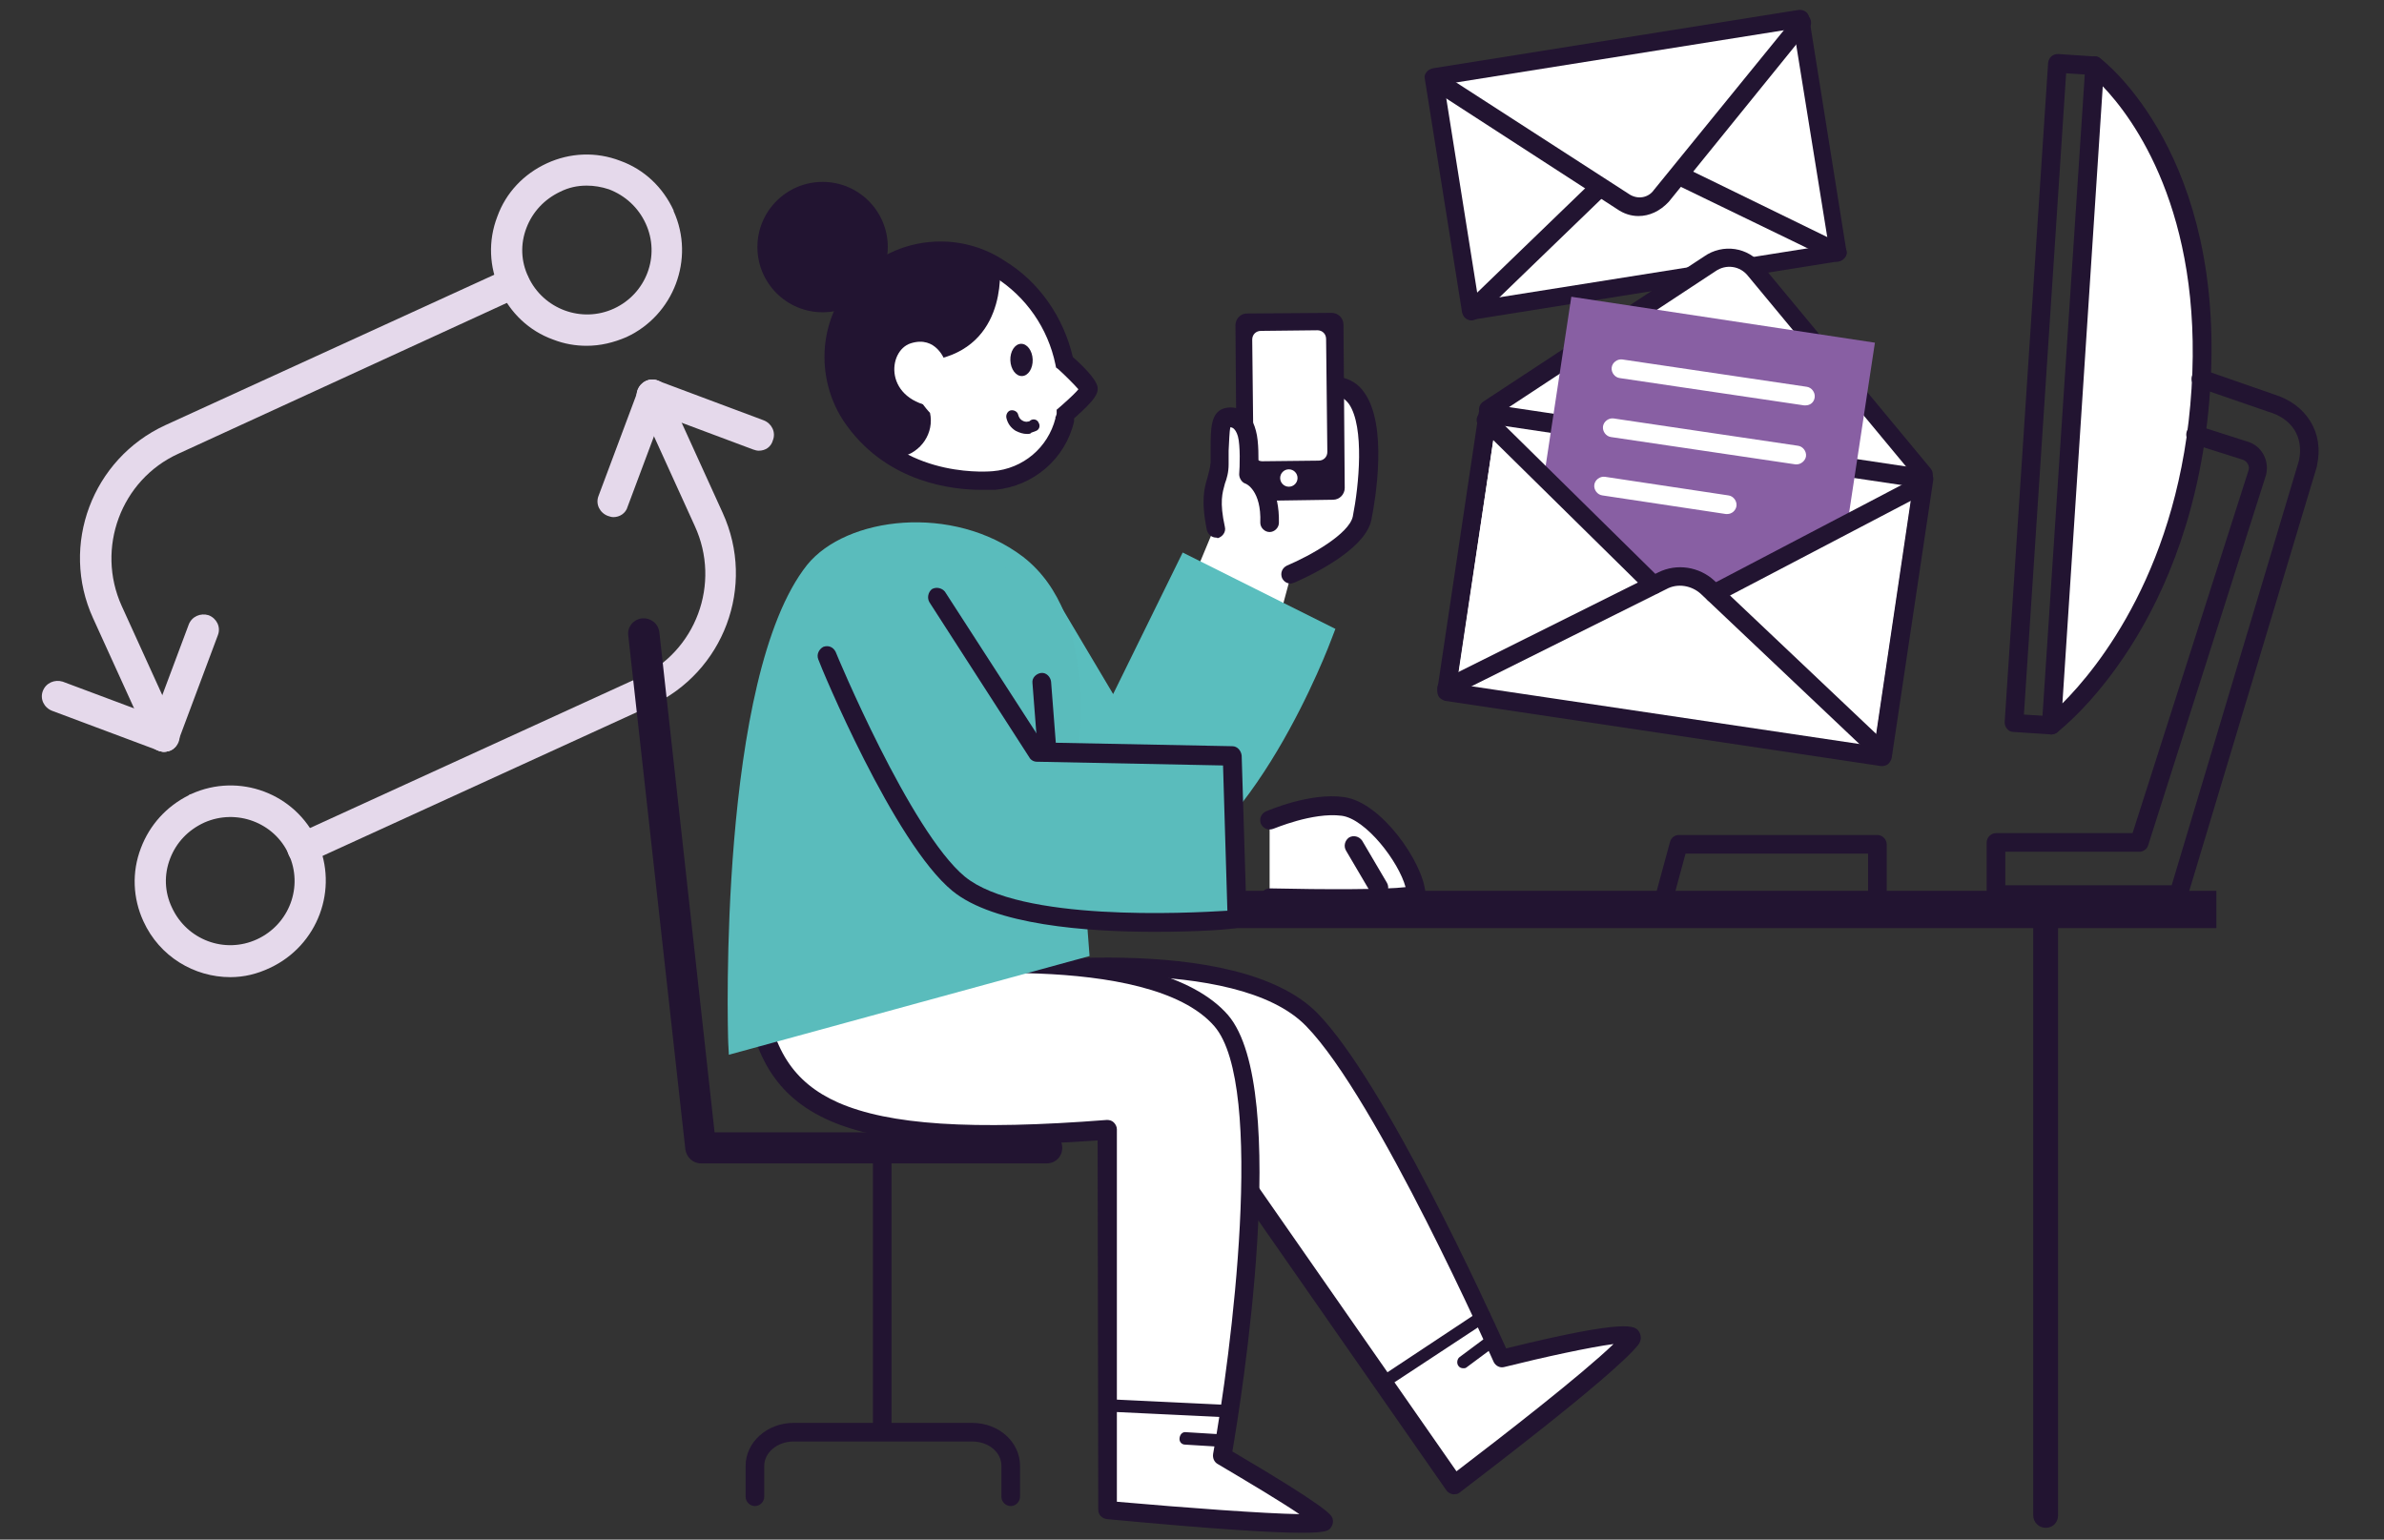 <?xml version="1.0" encoding="utf-8"?>
<!-- Generator: Adobe Illustrator 25.0.0, SVG Export Plug-In . SVG Version: 6.00 Build 0)  -->
<svg version="1.1" id="Layer_1" xmlns="http://www.w3.org/2000/svg" xmlns:xlink="http://www.w3.org/1999/xlink" x="0px" y="0px"
	 viewBox="0 0 384 248" style="enable-background:new 0 0 384 248;" xml:space="preserve">
<rect x="0" y="0" width="384" height="248" fill="#333333" stroke="none"/>
<style type="text/css">
	.st0{fill:#E5D9EB;}
	.st1{fill:#FFFFFF;}
	.st2{fill:#221431;}
	.st3{fill:#885FA3;}
	.st4{fill:#5ABEBE;}
	.st5{fill:#5ABCBC;}
</style>
<g id="Layer_217">
	<g id="Layer_259">
		<g id="Page-1">
			<g id="Icons">
				<g id="_126---Circuit-Cycle-_arrow_-direction_-orientation_-Outline_">
					<path class="st0" d="M94.5,55.7c-1.8,0-3.6-0.3-5.4-1c-3.9-1.4-6.9-4.3-8.6-8c-1.7-3.7-1.9-7.9-0.4-11.8c1.4-3.9,4.3-6.9,8-8.6
						c3.7-1.7,7.9-1.9,11.8-0.4c3.9,1.4,6.9,4.3,8.6,8l0,0.1c3.5,7.7,0,16.8-7.6,20.3l-1-2.3l1,2.3C98.8,55.2,96.7,55.7,94.5,55.7z
						 M94.5,29.9c-1.5,0-2.9,0.3-4.3,1c-2.5,1.2-4.4,3.2-5.4,5.8c-1,2.6-0.9,5.4,0.3,7.9c2.4,5.2,8.6,7.5,13.8,5.1
						c5.2-2.4,7.5-8.5,5.1-13.7c-1.2-2.6-3.3-4.5-5.9-5.5C96.9,30.1,95.7,29.9,94.5,29.9z"/>
					<path class="st0" d="M26.4,121.1c-0.3,0-0.6-0.1-0.9-0.2c-1.3-0.5-2-1.9-1.5-3.2l6.4-17.1c0.5-1.3,1.9-1.9,3.2-1.5
						c1.3,0.5,2,1.9,1.5,3.2l-6.4,17.1C28.4,120.5,27.4,121.1,26.4,121.1z"/>
					<path class="st0" d="M26.4,121.1c-0.3,0-0.6-0.1-0.9-0.2l-17.1-6.4c-1.3-0.5-2-1.9-1.5-3.2c0.5-1.3,1.9-1.9,3.2-1.5l17.1,6.4
						c1.3,0.5,2,1.9,1.5,3.2C28.4,120.5,27.4,121.1,26.4,121.1z"/>
					<path class="st0" d="M26.4,121.1c-0.9,0-1.9-0.5-2.3-1.5l-9.1-20c-5.4-11.8-0.1-25.7,11.6-31.1l55.1-25.2
						c1.3-0.6,2.7,0,3.3,1.2c0.6,1.3,0,2.7-1.2,3.3L28.7,73.1c-9.2,4.2-13.3,15.2-9.1,24.5l9.1,20c0.6,1.3,0,2.7-1.2,3.3
						C27.1,121,26.8,121.1,26.4,121.1z"/>
					<path class="st0" d="M37.1,157.4c-5.8,0-11.4-3.3-14-9c-1.7-3.7-1.9-7.9-0.4-11.8c1.4-3.7,4.1-6.7,7.7-8.5l0.1-0.1l0.3-0.1
						c7.7-3.5,16.8-0.1,20.3,7.6c3.5,7.7,0.1,16.8-7.6,20.4C41.4,156.9,39.3,157.4,37.1,157.4z M32.9,132.5L32.9,132.5
						c-2.6,1.2-4.5,3.2-5.5,5.8s-0.9,5.4,0.3,7.9c2.4,5.2,8.5,7.5,13.7,5.1c5.2-2.4,7.5-8.5,5.1-13.7
						C44.2,132.5,38.1,130.2,32.9,132.5z"/>
					<path class="st0" d="M98.8,83.3c-0.3,0-0.6-0.1-0.9-0.2c-1.3-0.5-2-1.9-1.5-3.2l6.4-17.1c0.5-1.3,1.9-2,3.2-1.5
						c1.3,0.5,2,1.9,1.5,3.2l-6.4,17.1C100.8,82.7,99.8,83.3,98.8,83.3z"/>
					<path class="st0" d="M122.2,72.6c-0.3,0-0.6-0.1-0.9-0.2l-17.1-6.4c-1.3-0.5-2-1.9-1.5-3.2c0.5-1.3,1.9-2,3.2-1.5l17.1,6.4
						c1.3,0.5,2,1.9,1.5,3.2C124.2,72,123.3,72.6,122.2,72.6z"/>
					<path class="st0" d="M48.8,139.2c-0.9,0-1.9-0.5-2.3-1.5c-0.6-1.3,0-2.7,1.2-3.3l55.1-25.2c9.3-4.2,13.4-15.2,9.1-24.5l-9.1-20
						c-0.6-1.3,0-2.7,1.2-3.3c1.3-0.6,2.7,0,3.3,1.2l9.1,20c5.4,11.8,0.2,25.7-11.6,31.1l-55.1,25.2
						C49.5,139.1,49.2,139.2,48.8,139.2z"/>
				</g>
			</g>
		</g>
	</g>
	<rect x="233.7" y="7.6" transform="matrix(0.988 -0.157 0.157 0.988 -0.909 41.691)" class="st1" width="59.7" height="38.1"/>
	<path class="st2" d="M237,51.6c-0.3,0-0.6-0.1-0.9-0.3c-0.3-0.2-0.5-0.6-0.6-1l-6-37.6c-0.1-0.4,0-0.8,0.3-1.1
		c0.2-0.3,0.6-0.5,1-0.6l58.9-9.4c0.8-0.1,1.6,0.4,1.7,1.2l6,37.6c0.1,0.4,0,0.8-0.3,1.1c-0.2,0.3-0.6,0.5-1,0.6l-58.9,9.4
		C237.2,51.6,237.1,51.6,237,51.6z M232.8,13.7l5.5,34.7l56-8.9l-5.5-34.7L232.8,13.7z"/>
	<path class="st1" d="M288.9,4.6L264,29.8l-31.4-16.2l5.6,35.2l22.4-21.9c1.6-1.5,3.9-1.9,5.9-0.9l28.1,13.9"/>
	<path class="st2" d="M237.1,51.6c-0.4,0-0.8-0.2-1.1-0.5c-0.6-0.6-0.6-1.5,0-2.1l23.5-22.7c2.1-2,5.2-2.5,7.8-1.3l29.3,14.3
		c0.7,0.4,1.1,1.3,0.7,2c-0.4,0.7-1.3,1.1-2,0.7L266,27.8c-1.5-0.7-3.3-0.4-4.4,0.7l-23.5,22.7C237.8,51.4,237.4,51.6,237.1,51.6z"
		/>
	<path class="st1" d="M231.3,13.8l30.1,18.7c2,1.3,4.7,0.9,6.1-1l22.8-27.1"/>
	<path class="st2" d="M263.9,34.8c-1.2,0-2.4-0.4-3.4-1.1l-30.1-19.5c-0.7-0.5-0.9-1.4-0.4-2.1c0.5-0.7,1.4-0.9,2.1-0.4l30.2,19.5
		c1.4,1,3.2,0.7,4.1-0.6l22.7-27.9c0.5-0.6,1.5-0.7,2.1-0.2c0.6,0.5,0.7,1.5,0.2,2.1l-22.6,27.9C267.4,34,265.7,34.8,263.9,34.8z"/>
	<path class="st1" d="M239.8,65.8l35.6-23.4c2.3-1.7,5.6-1.2,7.3,1.1L310,76.3"/>
	<path class="st2" d="M310,77.8c-0.4,0-0.9-0.2-1.2-0.5l-27.2-32.8c-1.3-1.7-3.6-2-5.3-0.8l-35.7,23.5c-0.7,0.5-1.6,0.3-2.1-0.4
		c-0.5-0.7-0.3-1.6,0.4-2.1l35.6-23.4c3-2.1,7.1-1.5,9.3,1.4l27.2,32.8c0.5,0.6,0.4,1.6-0.2,2.1C310.7,77.7,310.3,77.8,310,77.8z"/>
	
		<rect x="248.8" y="58.8" transform="matrix(0.147 -0.989 0.989 0.147 138.152 348.865)" class="st1" width="45.3" height="71"/>
	<path class="st2" d="M303.2,123.4c-0.1,0-0.1,0-0.2,0l-70.2-10.5c-0.4-0.1-0.7-0.3-1-0.6c-0.2-0.3-0.3-0.7-0.3-1.1l6.7-44.8
		c0.1-0.8,0.9-1.4,1.7-1.3l70.2,10.5c0.8,0.1,1.4,0.9,1.3,1.7l-6.7,44.8c-0.1,0.4-0.3,0.7-0.6,1
		C303.8,123.3,303.5,123.4,303.2,123.4z M234.7,110.2l67.2,10l6.2-41.8l-67.2-10L234.7,110.2z"/>
	<polygon class="st3" points="253.1,47.8 248.7,76.8 266.3,94.2 271.5,92.3 276,95.6 297.6,84.2 302,55.2 	"/>
	<path class="st1" d="M290.8,65.3c-0.1,0-0.1,0-0.2,0l-29.7-4.4c-0.8-0.1-1.4-0.9-1.3-1.7c0.1-0.8,0.9-1.4,1.7-1.3l29.7,4.4
		c0.8,0.1,1.4,0.9,1.3,1.7C292.2,64.8,291.6,65.3,290.8,65.3z"/>
	<path class="st1" d="M289.4,74.8c-0.1,0-0.1,0-0.2,0l-29.7-4.4c-0.8-0.1-1.4-0.9-1.3-1.7c0.1-0.8,0.9-1.4,1.7-1.3l29.7,4.4
		c0.8,0.1,1.4,0.9,1.3,1.7C290.8,74.2,290.1,74.8,289.4,74.8z"/>
	<path class="st1" d="M278.2,82.8c-0.1,0-0.1,0-0.2,0l-19.9-3c-0.8-0.1-1.4-0.9-1.3-1.7c0.1-0.8,0.9-1.4,1.7-1.3l19.9,3
		c0.8,0.1,1.4,0.9,1.3,1.7C279.6,82.2,279,82.8,278.2,82.8z"/>
	<path class="st1" d="M308.1,77.8l-37.3,19.7L241,67.8l-6.3,42L268,92.9c2.3-1.2,5.1-0.8,7,1l26.9,25.8"/>
	<path class="st2" d="M303.2,122.8c-0.4,0-0.7-0.1-1-0.4L274,95.7c-1.5-1.4-3.8-1.8-5.6-0.8l-34.7,17.3c-0.7,0.4-1.6,0.1-2-0.7
		c-0.4-0.7-0.1-1.6,0.7-2l34.7-17.3c3-1.5,6.6-0.9,9,1.3l28.2,26.7c0.6,0.6,0.6,1.5,0.1,2.1C304,122.7,303.6,122.8,303.2,122.8z"/>
	<path class="st2" d="M276.1,97.1c-0.5,0-1.1-0.3-1.3-0.8c-0.4-0.7-0.1-1.6,0.6-2L309,76.7c0.7-0.4,1.6-0.1,2,0.6
		c0.4,0.7,0.1,1.6-0.6,2l-33.6,17.6C276.6,97.1,276.3,97.1,276.1,97.1z"/>
	<path class="st2" d="M266.4,95.7c-0.4,0-0.8-0.1-1.1-0.4l-27-26.6c-0.6-0.6-0.6-1.5,0-2.1c0.6-0.6,1.5-0.6,2.1,0l27,26.6
		c0.6,0.6,0.6,1.5,0,2.1C267.2,95.5,266.8,95.7,266.4,95.7z"/>
	<rect x="193.4" y="143.5" class="st2" width="163.6" height="6"/>
	<path class="st2" d="M329.5,246.1c-1.1,0-2-0.9-2-2v-94.6c0-1.1,0.9-2,2-2s2,0.9,2,2v94.6C331.5,245.2,330.7,246.1,329.5,246.1z"/>
	<path class="st2" d="M168.6,187.4h-55.7c-1.3,0-2.3-1-2.5-2.2l-9.2-82.8c-0.2-1.4,0.8-2.6,2.2-2.8c1.4-0.1,2.6,0.8,2.8,2.2
		l8.9,80.6h53.5c1.4,0,2.5,1.1,2.5,2.5S170,187.4,168.6,187.4z"/>
	<path class="st2" d="M142.1,230.9c-0.8,0-1.5-0.7-1.5-1.5v-42.5c0-0.8,0.7-1.5,1.5-1.5s1.5,0.7,1.5,1.5v42.5
		C143.6,230.2,142.9,230.9,142.1,230.9z"/>
	<path class="st2" d="M162.8,242.6c-0.8,0-1.5-0.7-1.5-1.5v-5c0-2.2-2.1-3.9-4.7-3.9h-28.8c-2.6,0-4.7,1.8-4.7,3.9v5
		c0,0.8-0.7,1.5-1.5,1.5s-1.5-0.7-1.5-1.5v-5c0-3.8,3.5-6.9,7.7-6.9h28.8c4.3,0,7.7,3.1,7.7,6.9v5
		C164.3,241.9,163.6,242.6,162.8,242.6z"/>
	<path class="st1" d="M241.9,218.8c0,0-18.8-42.5-30.5-54.6c-12.8-13.2-52.8-7.2-52.8-7.2l-18.1,21.5l54.1,3.7l39.7,57
		c0,0,24.6-18.6,28.6-23.6C264.8,213.1,241.9,218.8,241.9,218.8z"/>
	<path class="st2" d="M235.7,220.4c-0.3,0-0.6-0.1-0.8-0.4c-0.3-0.4-0.2-1.1,0.2-1.4l3.9-2.9c0.4-0.3,1.1-0.2,1.4,0.2
		c0.3,0.4,0.2,1.1-0.2,1.4l-3.9,2.9C236.1,220.4,235.9,220.4,235.7,220.4z"/>
	<path class="st2" d="M223.6,223.1c-0.3,0-0.6-0.2-0.8-0.4c-0.3-0.5-0.2-1.1,0.3-1.4l15.4-10.2c0.5-0.3,1.1-0.2,1.4,0.3
		c0.3,0.5,0.2,1.1-0.3,1.4L224.1,223C224,223.1,223.8,223.1,223.6,223.1z"/>
	<path class="st2" d="M234.2,240.7c-0.1,0-0.2,0-0.2,0c-0.4-0.1-0.8-0.3-1-0.6l-39.3-56.4l-53.4-3.6c-0.6,0-1.1-0.4-1.3-0.9
		c-0.2-0.5-0.1-1.1,0.2-1.6l18.1-21.5c0.2-0.3,0.6-0.5,0.9-0.5c1.7-0.2,40.9-5.9,54.1,7.7c10.8,11.2,27.1,46.8,30.3,53.9
		c19.9-4.9,20.8-3.6,21.4-2.7c0.3,0.5,0.5,1.3-0.1,2.1c-4,5.1-27.9,23.1-28.9,23.9C234.9,240.6,234.6,240.7,234.2,240.7z
		 M143.5,177.2l51.2,3.5c0.5,0,0.9,0.3,1.1,0.6l38.8,55.7c7.6-5.8,20.1-15.5,25.3-20.5c-3.8,0.5-11.2,2.1-17.6,3.7
		c-0.7,0.2-1.4-0.2-1.7-0.8c-0.2-0.4-18.8-42.4-30.2-54.1c-11.3-11.7-46.1-7.5-50.9-6.9L143.5,177.2z"/>
	<g>
		<path class="st1" d="M178.4,243.3l-0.1-61.1c-43.3,3.3-55.2-3.2-56.8-24.2l25.1-1.9c0,0,38.9-4.7,50.1,8.3
			c10.6,12.2,0.1,70.1,0.1,70.1s15.8,9.2,16.4,10.6S178.4,243.3,178.4,243.3z"/>
		<path class="st2" d="M209.7,246.9c-4.4,0-13.3-0.5-31.4-2.2c-0.8-0.1-1.4-0.7-1.4-1.5l-0.1-59.5c-21.4,1.5-34.8,0.5-43.2-3.2
			c-8.6-3.8-12.8-10.7-13.7-22.4c0-0.4,0.1-0.8,0.4-1.1c0.3-0.3,0.6-0.5,1-0.5l25.1-1.8c1.6-0.2,39.7-4.6,51.4,8.8
			c10.2,11.9,2.1,62.2,0.7,70.3c15.3,9,15.9,10.2,16.1,10.7c0.2,0.5,0.1,1.1-0.2,1.5C214.1,246.5,213.8,246.9,209.7,246.9z
			 M179.9,241.9c11.4,1,23.6,1.9,29.4,2c-3.1-2.1-8.3-5.2-13.2-8.1c-0.5-0.3-0.8-0.9-0.7-1.6c2.9-15.9,8.5-59.3,0.2-68.9
			c-10.6-12.2-48.4-7.8-48.8-7.8l-23.6,1.7c1,9.7,4.6,15.2,11.8,18.4c8.2,3.6,21.5,4.5,43.3,2.8c0.4,0,0.8,0.1,1.1,0.4
			c0.3,0.3,0.5,0.7,0.5,1.1L179.9,241.9z"/>
	</g>
	<path class="st2" d="M195.8,233C195.8,233,195.7,232.9,195.8,233l-4.9-0.3c-0.6,0-1-0.5-0.9-1.1s0.5-1,1.1-0.9l4.9,0.3
		c0.6,0,1,0.5,0.9,1.1C196.7,232.5,196.3,233,195.8,233z"/>
	<path class="st2" d="M197.7,228.3C197.7,228.3,197.7,228.3,197.7,228.3l-18.9-0.9c-0.6,0-1-0.5-1-1c0-0.6,0.5-1,1-1l18.8,0.9
		c0.6,0,1,0.5,1,1C198.7,227.8,198.3,228.3,197.7,228.3z"/>
	<path class="st1" d="M195.6,85l-3.2,7.7l13.5,7.5l2.1-7.8c0,0,9.9-4.5,11.4-9c2-5.9,1.7-21.9-4-21.2c-4.6,0.5-14.9,13.2-14.9,13.2
		L195.6,85z"/>
	<g>
		<path class="st1" d="M207.9,92.4c0,0,10.6-4.4,11.4-9s3.1-20.1-4-21.2S197,75.2,197,75.2"/>
		<path class="st2" d="M207.9,94c-0.6,0-1.1-0.3-1.4-0.9c-0.3-0.8,0-1.6,0.8-2c3.8-1.6,10-5.1,10.6-7.9c1-5,1.9-14.4-0.6-18.1
			c-0.6-0.8-1.2-1.2-2.1-1.4c-5.1-0.8-14,8.7-16.9,12.4c-0.5,0.6-1.5,0.8-2.1,0.2c-0.6-0.5-0.8-1.5-0.2-2.1
			c1.2-1.5,11.9-14.6,19.7-13.5c1.7,0.3,3.1,1.1,4.1,2.6c3.7,5.3,1.8,16.9,1.1,20.4c-1,5.2-11.2,9.6-12.3,10.1
			C208.3,93.9,208.1,94,207.9,94z"/>
	</g>
	<g>
		<path class="st2" d="M201.1,80.2l13.7-0.2c0.8,0,1.4-0.6,1.4-1.4L216,52.3c0-0.8-0.6-1.4-1.4-1.4c0,0,0,0,0,0L200.9,51
			c-0.8,0-1.4,0.6-1.4,1.4c0,0,0,0,0,0l0.2,26.3C199.8,79.5,200.4,80.2,201.1,80.2C201.1,80.2,201.1,80.2,201.1,80.2L201.1,80.2z"/>
		<path class="st2" d="M201.1,80.7c-1,0-1.9-0.8-1.9-1.9L199,52.4c0-0.5,0.2-1,0.5-1.3c0.4-0.4,0.8-0.6,1.3-0.6l13.7-0.1
			c1,0,1.9,0.8,1.9,1.9l0.2,26.3c0,1-0.8,1.9-1.9,1.9L201.1,80.7C201.1,80.7,201.1,80.7,201.1,80.7z M214.6,51.4
			C214.6,51.4,214.6,51.4,214.6,51.4l-13.7,0.1c-0.2,0-0.5,0.1-0.6,0.3s-0.3,0.4-0.3,0.6l0.2,26.4c0,0.5,0.4,0.9,0.9,0.9l13.7-0.1
			c0.5,0,0.9-0.4,0.9-0.9l-0.2-26.3C215.5,51.8,215.1,51.4,214.6,51.4z"/>
	</g>
	<path class="st1" d="M203.3,74.3l9.1-0.1c0.8,0,1.4-0.6,1.4-1.4l-0.2-18.2c0-0.8-0.6-1.4-1.4-1.4c0,0,0,0,0,0l-9.1,0.1
		c-0.8,0-1.4,0.6-1.4,1.4l0.2,18.2C201.9,73.7,202.6,74.3,203.3,74.3z"/>
	<circle class="st1" cx="207.6" cy="77" r="1.4"/>
	<g>
		<path class="st1" d="M204.5,84.1c0.2-6.5-3.3-7.8-3.3-7.8s0.3-4.5-0.2-6.7s-2-2.9-3.3-2.5s-1,3.8-1.1,7.3
			c-0.1,3.4-1.9,3.7-0.6,10.5"/>
		<path class="st2" d="M195.9,86.6c-0.7,0-1.3-0.5-1.5-1.2c-1-4.9-0.4-6.8,0.1-8.5c0.2-0.8,0.4-1.4,0.5-2.4c0-0.7,0-1.5,0-2.1
			c0-3.3,0-5.9,2.1-6.6c1-0.3,2-0.2,2.9,0.3c0.8,0.4,1.8,1.3,2.3,3.3c0.5,1.8,0.4,4.7,0.4,6.2c1.3,1,3.4,3.4,3.3,8.6
			c0,0.8-0.7,1.5-1.5,1.5c-0.8,0-1.5-0.7-1.5-1.5c0.2-5.2-2.3-6.3-2.4-6.3c-0.6-0.2-1-0.9-1-1.5c0.1-1.2,0.2-4.6-0.2-6.1
			c-0.2-0.7-0.5-1.2-0.9-1.4c-0.1,0-0.2-0.1-0.3-0.1c-0.2,0.6-0.2,2.4-0.3,3.8c0,0.7,0,1.5,0,2.2c0,1.3-0.3,2.3-0.6,3.1
			c-0.4,1.5-0.9,2.9,0,7c0.2,0.8-0.4,1.6-1.2,1.8C196.1,86.6,196,86.6,195.9,86.6z"/>
	</g>
	<g>
		<path class="st4" d="M167,94l12.4,20.8L191.2,91l22,11c0,0-12.4,33.6-29.8,38.7s-30.4-28.3-30.4-28.3"/>
		<path class="st4" d="M179.7,142.7c-16.3,0-27.7-28.5-28.2-29.8l2.8-1.1c0.1,0.3,12.8,32.1,28.6,27.4c14.6-4.3,25.9-30.4,28.3-36.5
			L191.8,93L179.6,118l-13.9-23.2l2.6-1.5l11,18.5L190.5,89l24.6,12.3l-0.5,1.3c-0.5,1.4-12.9,34.3-30.8,39.6
			C182.4,142.5,181,142.7,179.7,142.7z"/>
	</g>
	<g>
		<path class="st5" d="M171.7,123.8c0,0,4.6-23.2-7.8-32.8c-9.1-7-25.9-7.4-32.7,1c-14.1,17.8-12.4,76-12.4,76l55.1-15L171.7,123.8z
			"/>
		<path class="st5" d="M117.4,169.9l-0.1-1.9c-0.1-2.4-1.6-59,12.7-77c6.3-7.8,23.5-9.9,34.8-1.3c12.5,9.7,8.9,31.6,8.4,34.1
			l2.3,30.2L117.4,169.9z M147.5,87.2c-6.3,0-12.2,2.1-15.1,5.7c-12.2,15.4-12.2,63-12.1,73.1l52.1-14.2l-2.2-28.1l0-0.2
			c0-0.2,4.3-22.4-7.3-31.4C158.5,88.7,152.8,87.2,147.5,87.2z"/>
	</g>
	<path class="st2" d="M168.9,125.6c-0.8,0-1.4-0.6-1.5-1.4l-1.1-14.2c-0.1-0.8,0.6-1.5,1.4-1.6c0.8-0.1,1.5,0.6,1.6,1.4l1.1,14.2
		c0.1,0.8-0.6,1.5-1.4,1.6C169,125.6,168.9,125.6,168.9,125.6z"/>
	<g>
		<path class="st1" d="M204.5,132c0,0,6.6-2.9,11.8-2.2s11.5,9.7,11.8,14c0.1,1.3-23.6,0.8-23.6,0.8"/>
		<path class="st2" d="M215.4,146.2c-2.9,0-6.5,0-10.9-0.1c-0.8,0-1.5-0.7-1.5-1.5c0-0.8,0.7-1.5,1.5-1.5c8.9,0.2,18.7,0.2,21.9-0.2
			c-1.1-4.1-6.4-11-10.3-11.5c-4.7-0.6-10.9,2.1-11,2.1c-0.8,0.3-1.6,0-2-0.8c-0.3-0.8,0-1.6,0.8-2c0.3-0.1,7.1-3.1,12.6-2.3
			c6,0.8,12.7,10.5,13.1,15.4c0,0.5-0.1,0.9-0.5,1.3C228.8,145.3,228,146.2,215.4,146.2z"/>
	</g>
	<path class="st2" d="M222.1,144.5c-0.5,0-1-0.3-1.3-0.7l-4-6.8c-0.4-0.7-0.2-1.6,0.5-2.1c0.7-0.4,1.6-0.2,2.1,0.5l4,6.8
		c0.4,0.7,0.2,1.6-0.5,2.1C222.6,144.5,222.3,144.5,222.1,144.5z"/>
	<g>
		<path class="st5" d="M150.9,96.3l16.1,25l31.4,0.6l0.8,26.2c0,0-34.1,3-44.8-5.7c-9.2-7.6-21.2-36.8-21.2-36.8"/>
		<path class="st2" d="M186,150.1c-11,0-25.9-1.1-32.6-6.6c-9.4-7.7-21.2-36.1-21.6-37.3c-0.3-0.8,0.1-1.6,0.8-2
			c0.8-0.3,1.6,0,2,0.8c0.1,0.3,12,28.9,20.8,36.2c8.9,7.3,35.8,5.9,42.3,5.5l-0.7-23.4l-30-0.6c-0.5,0-1-0.3-1.2-0.7l-16.1-25
			c-0.4-0.7-0.2-1.6,0.4-2.1c0.7-0.4,1.6-0.2,2.1,0.4l15.7,24.3l30.6,0.6c0.8,0,1.4,0.7,1.5,1.5l0.8,26.2c0,0.8-0.6,1.5-1.4,1.5
			C198.7,149.7,193.2,150.1,186,150.1z"/>
	</g>
	<g id="Layer_218">
		<g id="Layer_2_1_">
			<g>
				<path class="st1" d="M134.4,57.6c0-9.5,7.7-17.2,17.2-17.2c3.4,0,6.7,1,9.5,2.9l0,0c5.4,3.4,9.2,8.8,10.4,15
					c0.1,0.1,3.8,3.5,3.9,4.3s-3.2,3.6-3.7,4.1c0,0.2-0.1,0.5-0.1,0.7v0.1l0,0c-1.3,5.4-5.9,9.3-11.4,9.8l0,0c0,0-14.2,1.6-22.4-9.5
					l0,0C135.5,64.9,134.3,61.3,134.4,57.6z"/>
				<path class="st2" d="M158,78.9c-4.5,0-14.8-1.1-21.5-10.2c-2.4-3.2-3.7-7.2-3.7-11.2c0-10.3,8.4-18.6,18.7-18.6c0,0,0,0,0,0
					c3.7,0,7.3,1.1,10.3,3.1c5.6,3.4,9.5,9.1,11,15.5c2.6,2.3,3.9,4,4,4.9c0.1,1-0.4,2-3.8,5c0,0.1,0,0.1,0,0.2l0,0.3
					c-1.4,6-6.5,10.4-12.7,11C160.1,78.9,159.3,78.9,158,78.9z M151.5,41.9c-4.2,0-8.1,1.6-11.1,4.6c-3,3-4.6,6.9-4.6,11.1v0
					c0,3.4,1.1,6.7,3.1,9.4c7.5,10.3,20.9,8.9,21,8.9c4.9-0.4,8.9-3.8,10.1-8.5v-0.2l0.1-0.2c0-0.1,0.1-0.2,0.1-0.4l0-0.6l0.7-0.6
					c1.7-1.5,2.5-2.3,2.8-2.7c-0.7-0.8-2.2-2.3-3.2-3.2l-0.4-0.3l-0.1-0.5c-1.2-5.8-4.7-10.9-9.8-14.1
					C157.6,42.8,154.6,41.9,151.5,41.9C151.5,41.9,151.5,41.9,151.5,41.9z"/>
			</g>
			
				<ellipse transform="matrix(0.999 -3.524835e-02 3.524835e-02 0.999 -1.941 5.838)" class="st2" cx="164.6" cy="58" rx="1.8" ry="2.6"/>
			<g>
				<path class="st1" d="M163.1,67.1c0.3,1.3,1.6,2.1,2.9,1.8c0,0,0,0,0,0c0.2-0.1,0.4-0.1,0.6-0.2"/>
				<path class="st2" d="M165.4,69.9c-0.6,0-1.2-0.2-1.8-0.5c-0.8-0.5-1.3-1.2-1.5-2.1c-0.1-0.5,0.2-1.1,0.7-1.2
					c0.5-0.1,1.1,0.2,1.2,0.7c0.1,0.4,0.3,0.7,0.6,0.9c0.3,0.2,0.7,0.3,1,0.2c0.2,0,0.3-0.1,0.4-0.2c0.5-0.3,1.1-0.1,1.3,0.4
					c0.3,0.5,0.1,1.1-0.4,1.3c-0.3,0.1-0.5,0.2-0.8,0.3C166,69.9,165.7,69.9,165.4,69.9z"/>
			</g>
			<circle id="bun" class="st2" cx="132.5" cy="39.8" r="10.5"/>
			<path id="hair" class="st2" d="M161,42.3c0,0,1.7,12.7-9.7,15.5c-8.2,2-1.5,8.7-1.5,8.7c0.7,3.2-1.4,6.4-4.7,7.1c0,0-0.1,0-0.1,0
				h-0.1c0,0-7.5-3.3-9.8-11s0.7-16.6,7.4-20.2S157.5,39.4,161,42.3z"/>
			<path id="ear" class="st1" d="M152.2,58.1c0,0-1.4-4.1-5.5-2.8c-3.8,1.2-4.4,9.3,4.2,10.3"/>
		</g>
	</g>
	<g id="Layer_219">
		<g>
			<path class="st1" d="M337.4,10.6l-7,106.2c0,0,21.6-16.3,24.1-54.2C356.9,25.4,337.4,10.6,337.4,10.6z"/>
			<path class="st2" d="M330.4,118.3c-0.2,0-0.5-0.1-0.7-0.2c-0.5-0.3-0.8-0.8-0.8-1.4l7-106.2c0-0.6,0.4-1,0.9-1.3
				c0.5-0.2,1.1-0.2,1.5,0.2c0.8,0.6,20.2,15.7,17.7,53.3c-2.5,38.1-23.8,54.6-24.7,55.3C331,118.2,330.7,118.3,330.4,118.3z
				 M338.7,13.9l-6.5,99.4c5.7-5.7,19-21.9,20.8-50.7C354.8,34.1,343.6,19,338.7,13.9z"/>
		</g>
		<path class="st2" d="M330.4,118.3C330.4,118.3,330.4,118.3,330.4,118.3l-6.1-0.4c-0.4,0-0.8-0.2-1-0.5c-0.3-0.3-0.4-0.7-0.4-1.1
			l7-106.2c0.1-0.8,0.7-1.4,1.6-1.4l6,0.4c0.8,0.1,1.5,0.8,1.4,1.6c-0.1,0.8-0.8,1.4-1.6,1.4l-4.5-0.3L326,115.1l4.5,0.3
			c0.8,0.1,1.5,0.8,1.4,1.6C331.9,117.7,331.2,118.3,330.4,118.3z"/>
		<path class="st2" d="M350.9,145.6h-29.4c-0.8,0-1.5-0.7-1.5-1.5v-8.4c0-0.8,0.7-1.5,1.5-1.5h22l18.7-58.5c0.2-0.7-0.3-1.5-1.1-1.7
			l-7.9-2.5c-0.8-0.2-1.2-1.1-1-1.9c0.2-0.8,1.1-1.2,1.9-1l7.8,2.5c2.3,0.6,3.7,3,3.1,5.4L346,136.2c-0.2,0.6-0.8,1-1.4,1H323v5.4
			h26.8l20.5-68.4c0.8-3.8-1.1-6.8-5-7.9l-11.3-3.9c-0.8-0.3-1.2-1.1-0.9-1.9s1.1-1.2,1.9-0.9l11.2,3.9c5.3,1.6,8.2,6.2,7,11.5
			c0,0,0,0.1,0,0.1l-20.9,69.5C352.1,145.2,351.6,145.6,350.9,145.6z"/>
		<path class="st2" d="M268.2,145.6c-0.1,0-0.3,0-0.4-0.1c-0.8-0.2-1.3-1-1-1.8l2.2-8.1c0.2-0.7,0.8-1.1,1.4-1.1h32
			c0.8,0,1.5,0.7,1.5,1.5v8.1c0,0.8-0.7,1.5-1.5,1.5s-1.5-0.7-1.5-1.5v-6.6h-29.4l-1.9,7C269.5,145.2,268.9,145.6,268.2,145.6z"/>
	</g>
</g>
</svg>
